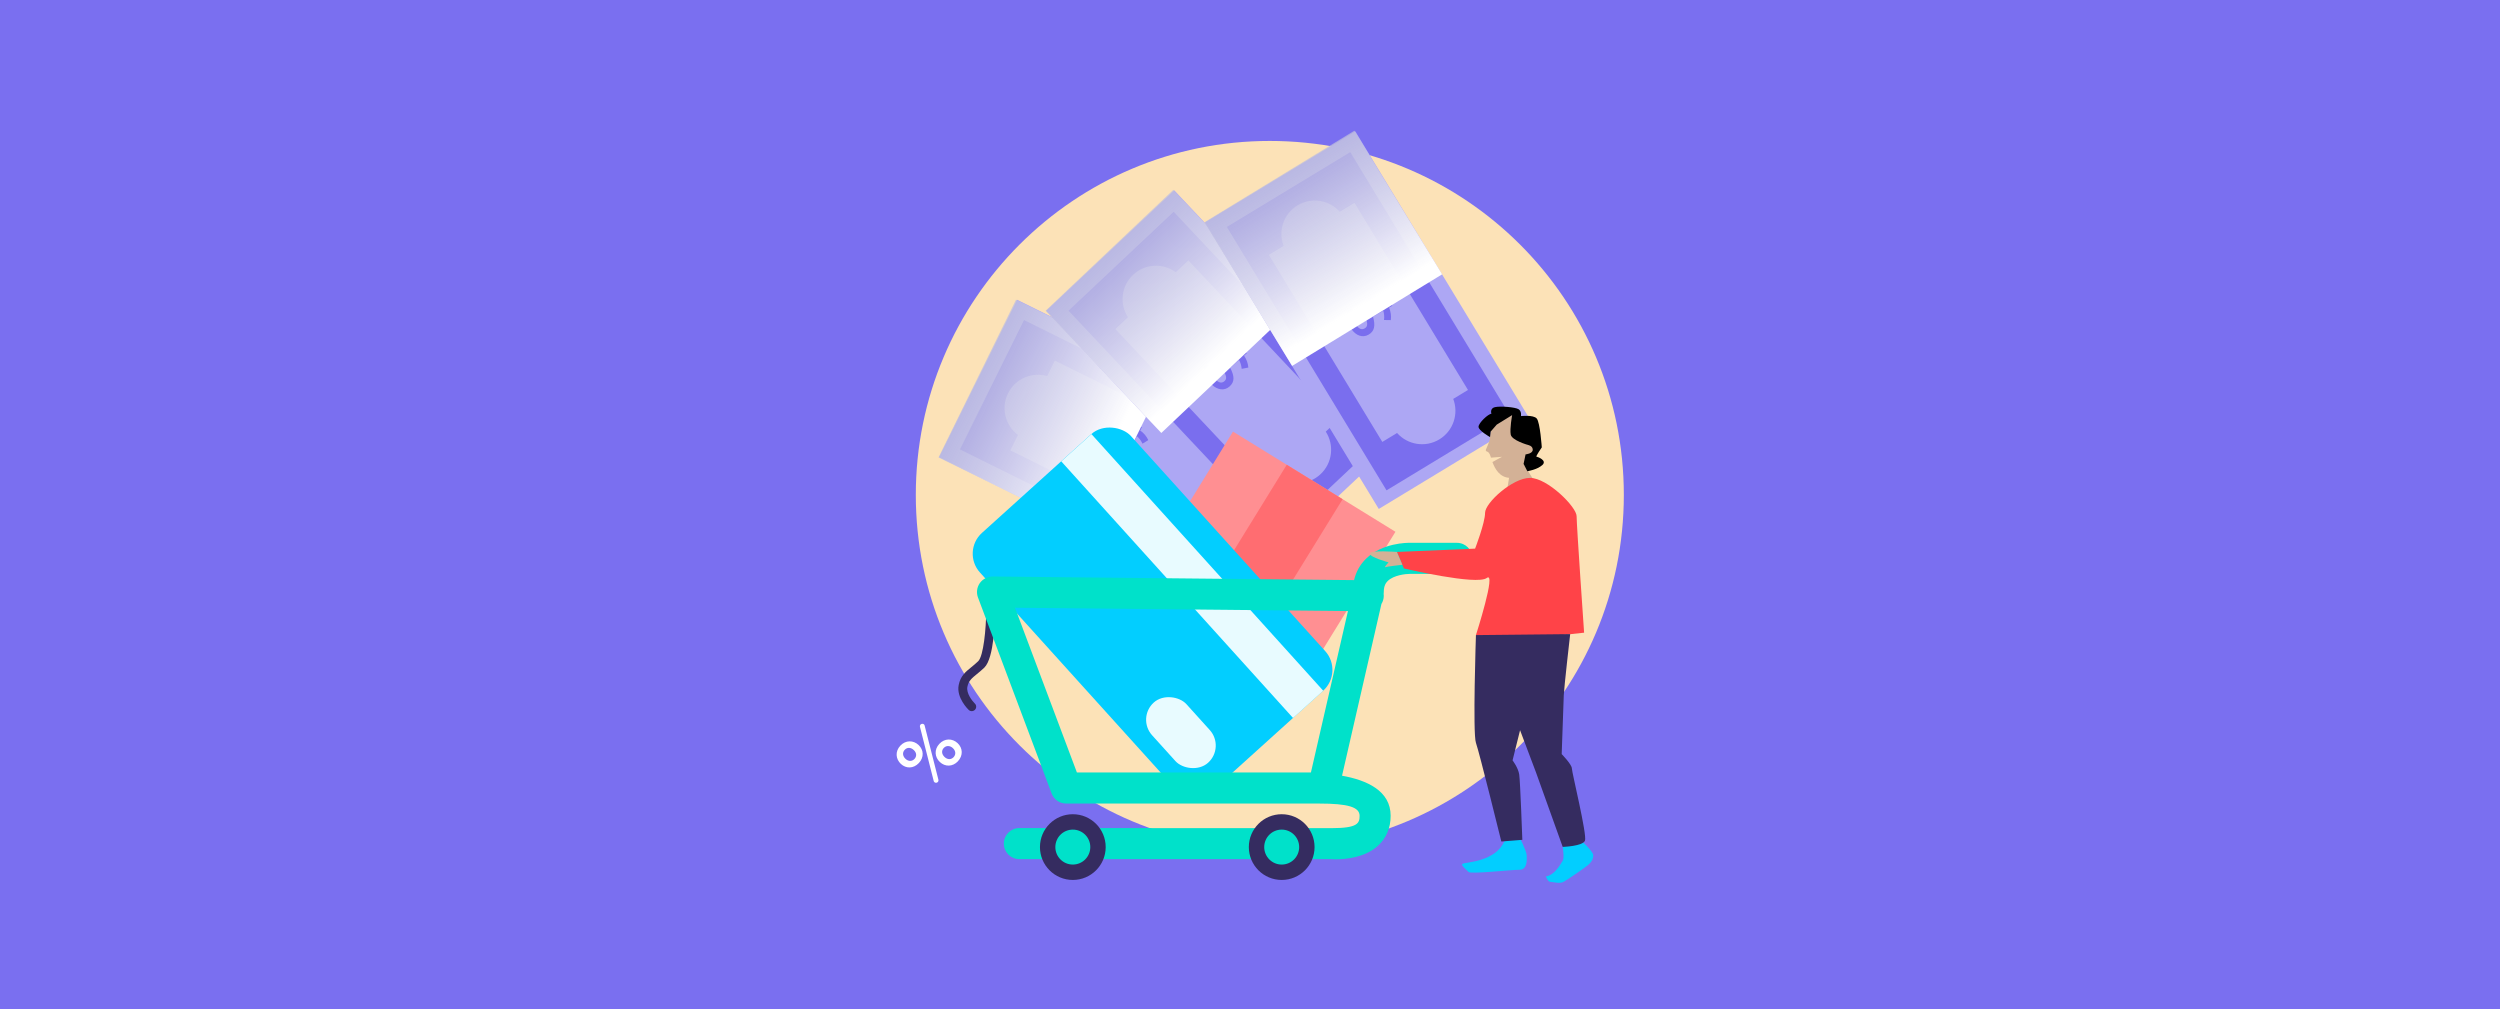 <?xml version="1.0" encoding="UTF-8"?>
<svg xmlns="http://www.w3.org/2000/svg" xmlns:xlink="http://www.w3.org/1999/xlink" viewBox="0 0 1090 440">
  <defs>
    <style>
      .cls-1 {
        fill: #00e1ca;
      }

      .cls-2 {
        fill: #02ceff;
      }

      .cls-3 {
        fill: #fff;
      }

      .cls-4 {
        fill: #e8fbff;
      }

      .cls-5 {
        fill: #ff4348;
      }

      .cls-6 {
        fill: #fce2b7;
      }

      .cls-7 {
        fill: #ff6d71;
      }

      .cls-8 {
        fill: #ff8f92;
      }

      .cls-9 {
        fill: #d3b196;
      }

      .cls-10 {
        fill: #ada7f4;
      }

      .cls-11 {
        fill: #352c60;
      }

      .cls-12 {
        fill: #7a6eee;
      }

      .cls-13 {
        fill: #7a6ff0;
      }

      .cls-14 {
        fill: url(#linear-gradient-2);
      }

      .cls-14, .cls-15, .cls-16 {
        mix-blend-mode: multiply;
      }

      .cls-15 {
        fill: url(#linear-gradient-3);
      }

      .cls-16 {
        fill: url(#linear-gradient);
      }

      .cls-17 {
        isolation: isolate;
      }
    </style>
    <linearGradient id="linear-gradient" x1="2181.82" y1="759.75" x2="2327.66" y2="759.75" gradientTransform="translate(1218.78 -953.38) rotate(90) scale(.5 1)" gradientUnits="userSpaceOnUse">
      <stop offset="0" stop-color="#b8b8d9" stop-opacity=".7"/>
      <stop offset="1" stop-color="#fff"/>
    </linearGradient>
    <linearGradient id="linear-gradient-2" x1="1937.96" y1="1030.74" x2="2083.79" y2="1030.74" gradientTransform="translate(1539.66 -876.15) rotate(90) scale(.5 1)" xlink:href="#linear-gradient"/>
    <linearGradient id="linear-gradient-3" x1="1866.7" y1="1172.56" x2="2012.53" y2="1172.56" gradientTransform="translate(1749.51 -867.8) rotate(90) scale(.5 1)" xlink:href="#linear-gradient"/>
  </defs>
  <g class="cls-17">
    <g id="Capa_1" data-name="Capa 1">
      <rect class="cls-13" x="-15.34" y="-16.67" width="1112.36" height="470.31"/>
      <g>
        <circle class="cls-6" cx="553.64" cy="215.8" r="154.35"/>
        <g>
          <g>
            <rect class="cls-10" x="453.6" y="124.41" width="76.62" height="146.09" transform="translate(96.64 550.61) rotate(-63.65)"/>
            <rect class="cls-12" x="461.2" y="130.39" width="62.94" height="134.3" transform="translate(96.98 551.35) rotate(-63.65)"/>
            <path class="cls-10" d="M546.42,224.45c3.17-6.41,1.19-14.02-4.35-18.14l3.34-6.74-85.5-42.35-3.34,6.74c-6.64-1.91-13.89,1.12-17.07,7.53-3.17,6.41-1.19,14.02,4.35,18.14l-3.34,6.74,85.5,42.35,3.34-6.74c6.64,1.91,13.89-1.12,17.07-7.53Z"/>
          </g>
          <path class="cls-12" d="M486.25,203.29c-1.96-1.34-3.46-3.2-4.41-5.35l2.68-1.38c.79,1.82,1.7,3.22,3.14,4.28l2.47-4.7c-3.02-2.76-3.96-4.93-2.55-7.62l.02-.05c1.36-2.59,4.32-3.27,7.45-1.93l.73-1.39,2.09,1.1-.76,1.44c1.64,1.14,2.75,2.52,3.55,4.2l-2.53,1.55c-.64-1.35-1.45-2.42-2.45-3.25l-2.4,4.56c3.17,2.83,3.96,5.12,2.61,7.68l-.02,.05c-1.38,2.62-4.36,3.28-7.55,1.94l-1.25,2.38-2.09-1.1,1.26-2.4Zm7.63-14.27c-1.57-.68-2.8-.28-3.35,.78l-.02,.05c-.52,.98-.4,1.87,1.15,3.4l2.22-4.22Zm-.93,12.13l.02-.05c.56-1.06,.39-1.97-1.19-3.51l-2.29,4.34c1.57,.68,2.84,.36,3.45-.79Z"/>
          <rect class="cls-16" x="420.7" y="144.56" width="76.65" height="73.39" transform="translate(93.89 513.27) rotate(-63.83)"/>
        </g>
        <g>
          <g>
            <rect class="cls-10" x="495.8" y="89.37" width="76.62" height="146.09" transform="translate(33.82 410.12) rotate(-43.25)"/>
            <rect class="cls-12" x="503.32" y="95.61" width="62.94" height="134.3" transform="translate(33.76 410.68) rotate(-43.25)"/>
            <path class="cls-10" d="M575.79,206.71c5.21-4.9,6-12.73,2.24-18.52l5.48-5.15-65.38-69.49-5.48,5.15c-5.55-4.11-13.41-3.79-18.62,1.11-5.21,4.9-6,12.73-2.24,18.52l-5.48,5.15,65.38,69.49,5.48-5.15c5.55,4.11,13.41,3.79,18.62-1.11Z"/>
          </g>
          <path class="cls-12" d="M526.77,165.91c-1.37-1.94-2.13-4.21-2.27-6.56l3-.35c.1,1.98,.47,3.62,1.45,5.11l3.96-3.55c-1.87-3.64-1.99-6,.27-8.03l.04-.04c2.18-1.95,5.19-1.56,7.66,.79l1.17-1.05,1.57,1.76-1.21,1.09c1.14,1.64,1.7,3.32,1.87,5.17l-2.91,.57c-.13-1.49-.52-2.77-1.17-3.9l-3.84,3.44c1.98,3.76,1.93,6.17-.24,8.11l-.04,.04c-2.2,1.97-5.23,1.56-7.75-.81l-2,1.79-1.57-1.76,2.02-1.81Zm12.13-10.72c-1.24-1.18-2.52-1.23-3.41-.44l-.04,.04c-.83,.74-1.03,1.62-.1,3.59l3.55-3.18Zm-5.1,11.05l.04-.04c.89-.8,1.05-1.71,.11-3.7l-3.66,3.27c1.24,1.18,2.54,1.33,3.51,.46Z"/>
          <rect class="cls-14" x="470.61" y="99.07" width="76.65" height="73.39" transform="translate(46.01 387.06) rotate(-43.43)"/>
        </g>
        <g>
          <g>
            <rect class="cls-10" x="557.71" y="66.52" width="76.62" height="146.09" transform="translate(14.02 329.26) rotate(-31.23)"/>
            <rect class="cls-12" x="565.15" y="72.89" width="62.94" height="134.3" transform="translate(13.85 329.64) rotate(-31.23)"/>
            <path class="cls-10" d="M627.56,191.57c6.11-3.71,8.52-11.2,6.05-17.65l6.43-3.9-49.47-81.58-6.43,3.9c-4.58-5.17-12.33-6.5-18.44-2.79-6.11,3.71-8.52,11.2-6.05,17.65l-6.43,3.9,49.47,81.58,6.43-3.9c4.58,5.17,12.33,6.5,18.44,2.79Z"/>
          </g>
          <path class="cls-12" d="M588.12,141.45c-.94-2.18-1.21-4.56-.86-6.88l3,.28c-.31,1.96-.29,3.63,.35,5.3l4.61-2.64c-1.07-3.95-.7-6.29,1.94-7.8l.05-.03c2.54-1.46,5.4-.44,7.32,2.36l1.36-.78,1.17,2.05-1.41,.81c.77,1.84,.97,3.6,.75,5.45l-2.97-.05c.18-1.48,.07-2.82-.33-4.06l-4.47,2.56c1.15,4.09,.6,6.44-1.92,7.88l-.05,.03c-2.56,1.47-5.44,.43-7.41-2.41l-2.33,1.34-1.17-2.05,2.35-1.35Zm14.09-7.96c-.97-1.41-2.21-1.73-3.25-1.14l-.05,.03c-.97,.55-1.34,1.37-.85,3.49l4.14-2.37Zm-7.29,9.74l.05-.03c1.04-.59,1.39-1.45,.88-3.6l-4.26,2.44c.97,1.41,2.2,1.83,3.33,1.18Z"/>
          <rect class="cls-15" x="538.62" y="71.56" width="76.65" height="73.39" transform="translate(28.13 316.54) rotate(-31.41)"/>
        </g>
        <rect class="cls-8" x="506.3" y="202.91" width="83.22" height="95.56" transform="translate(213.13 -250.28) rotate(31.66)"/>
        <rect class="cls-7" x="533.81" y="203.04" width="28.61" height="95.56" transform="translate(213.23 -250.37) rotate(31.66)"/>
        <g>
          <path class="cls-2" d="M662.37,364.72s3.27,6.53,3.27,8.16,.54,6.35-3.27,6.35-21.23,2-22.13,.91-3.81-3.08-2.36-3.63,14.15-.91,17.96-9.61l6.53-2.18Z"/>
          <path class="cls-2" d="M681.33,369.26s.82,4.83,0,6.04-3.36,6.29-7.35,6.84c0,0,.91,2.36,2,2.36s3.99,.91,5.71,0,9.52-6.31,10.79-7.42,2.18-2.38,2.18-4.19-6.17-7.26-6.17-7.26l-7.17,3.63Z"/>
          <path class="cls-9" d="M669.53,196.19c-.39-3.35-2.4-2.02-3.39-2.21-.52-.1-1.35-3.46-2.02-6.61-.66-3.1-1.52-6.69-4.84-6.38l-2.9,.1c-3.29,.31-5.86,4.03-6.49,7.1-.23,1.13-.19,3.2-.52,4.1-.61,1.65-1.16,2.94-1.52,3.75-.16,.36,.07,.74,.46,.83,.51,.12,1.13,.62,1.58,2.11,.05,.17,.11,.36,.17,.56,1.18-.1,2.9-.24,4.81-.37-.11,.01-2.49,1.42-4.18,2.26,1.13,3.06,3.2,6.78,7.63,6.92,5.75,.19,7.2-10.03,7.2-10.03,0,0,4.28,.2,4.01-2.12Z"/>
          <polygon class="cls-9" points="663.1 200.36 669.54 210.7 656.75 215.78 658.68 203.81 663.1 200.36"/>
          <g>
            <path class="cls-13" d="M428.23,307.43c-.16-2.51-2.25-4.47-4.76-4.47l-15.99,.03-28.77,30.65,21.73,20.4,28.77-30.65-.98-15.95Zm-7.79,3.53c-1.07-1.01-1.12-2.7-.12-3.77s2.71-1.14,3.78-.13,1.12,2.7,.11,3.78c-1.01,1.07-2.7,1.12-3.77,.12Z"/>
            <path class="cls-3" d="M400.61,332.69c-2.33,2.48-5.58,2.49-7.84,.37s-2.56-5.46-.23-7.94c2.35-2.5,5.68-2.44,7.96-.3,2.26,2.12,2.46,5.37,.11,7.88Zm-1.9-1.78c1.05-1.12,.98-2.7-.29-3.88-1.36-1.28-2.92-1.23-3.97-.11-1.03,1.09-1,2.67,.36,3.95,1.26,1.19,2.87,1.14,3.89,.04Zm10.45,9.08c.08,.35-.02,.71-.25,.95-.41,.44-1.09,.48-1.51,.09-.15-.14-.25-.32-.3-.51l-6.01-23.66c-.08-.35,.02-.71,.25-.95,.39-.41,1.12-.46,1.53-.07,.12,.11,.22,.3,.27,.49l6.01,23.66Zm8.5-8.08c-2.33,2.48-5.61,2.46-7.87,.34-2.29-2.15-2.56-5.46-.23-7.94,2.33-2.48,5.68-2.44,7.96-.3s2.46,5.42,.13,7.9Zm-1.9-1.78c1.05-1.12,1.02-2.7-.29-3.93s-2.94-1.2-3.99-.09-.98,2.7,.36,3.95,2.87,1.18,3.92,.07Z"/>
          </g>
          <path class="cls-11" d="M423.68,310.06c-.48,0-.96-.18-1.33-.54-.22-.21-5.44-5.28-4.37-10.81,.77-3.97,2.97-5.76,5.52-7.83,.95-.77,1.93-1.57,2.98-2.58,2.33-2.24,3.45-14.15,3.51-21.89,0-1.06,.87-1.92,1.93-1.92h.01c1.07,0,1.93,.88,1.92,1.95-.02,3.39-.36,20.48-4.69,24.65-1.17,1.12-2.26,2.01-3.22,2.79-2.28,1.86-3.66,2.98-4.16,5.57-.55,2.86,2.16,6.23,3.25,7.29,.77,.74,.79,1.96,.05,2.73-.38,.39-.89,.59-1.39,.59Z"/>
          <g>
            <rect class="cls-2" x="458.16" y="191.37" width="88.73" height="150.78" rx="12.22" ry="12.22" transform="translate(-49.21 405.62) rotate(-42.09)"/>
            <rect class="cls-4" x="444.41" y="242.29" width="150.78" height="17.74" transform="translate(357.78 -302.94) rotate(47.91)"/>
            <rect class="cls-4" x="504.8" y="301.77" width="20.19" height="35.36" rx="10.09" ry="10.09" transform="translate(-81.34 427.5) rotate(-42.09)"/>
          </g>
          <path class="cls-1" d="M635.19,236.66h-20.06c-1.7-.04-12.43,.03-19.49,6.9-2.64,2.56-4.42,5.74-5.27,9.37l-157.57-1.57c-2.21,.03-4.33,1.06-5.61,2.89-1.28,1.83-1.58,4.17-.79,6.26l32.11,85.45c.99,2.64,3.51,4.39,6.33,4.39h110.32c12.54,0,17.62,1.53,17.62,5.34,0,3.27-.87,5.38-12.17,5.38-.22,0-136.18-.03-136.18-.03-3.74,0-6.77,3.03-6.77,6.77s3.03,6.77,6.77,6.77h135.24c.52,.04,1.44,.09,2.62,.09,4.48,0,12.82-.77,18.47-5.89,3.64-3.3,5.56-7.82,5.56-13.08,0-10.98-10.45-15.56-21.19-17.49l17.17-74.87c.63-1.02,1-2.22,1.02-3.5,0-.3-.01-.6-.05-.89,.03-.27,.05-.54,.05-.81,0-2.81,.99-4.1,1.73-4.83,2.6-2.56,7.86-3.1,9.67-3.1,.12,0,.23,0,.34,0h20.14c3.74,0,6.77-3.03,6.77-6.77s-3.03-6.77-6.77-6.77Zm-63.62,100.14h-102.04l-26.99-71.82,145.16,1.45-16.14,70.37Z"/>
          <circle class="cls-11" cx="467.75" cy="369.33" r="14.33"/>
          <circle class="cls-1" cx="467.75" cy="369.33" r="7.62"/>
          <circle class="cls-11" cx="558.82" cy="369.33" r="14.33"/>
          <circle class="cls-1" cx="558.82" cy="369.33" r="7.62"/>
          <path class="cls-5" d="M609.04,240.64l3.07,7.21s31.77,7.47,36.12,4.15-4.73,24.93-4.73,24.93c0,0,2.18,3.27,4.72,3.27s42.45-4.35,42.45-4.35c0,0-3.27-46.8-3.27-50.8s-12.7-16.69-20.32-16.69-19.59,10.88-19.59,15.24-4.35,15.6-4.35,15.6l-34.11,1.45Z"/>
          <path class="cls-11" d="M643.51,276.92s-1.45,42.94,0,46.96c1.45,4.02,11.07,43.02,11.07,43.02l9.16-.73s-.91-25.49-1.36-28.48-2.9-6.17-2.9-6.17l3.27-13.15,6.98,18.5,11.61,32.38s8.71-.27,9.71-2.72c1-2.45-5.71-29.75-5.71-31.48s-4.44-6.26-4.44-6.26c0,0,.82-22.68,.91-25.67s2.79-26.64,2.79-26.64l-41.07,.43Z"/>
          <path class="cls-9" d="M609.04,240.64s-11.79-.91-11.79,.73,8.16,3.81,8.16,3.81c0,0-2.18,2.44-1.45,2.12s7.47-1.05,7.47-1.05l-2.39-5.61Z"/>
          <path d="M666.15,193.98s-6.99-1.96-7.47-4.5,.61-8.49,.61-8.49l-6.71,4.14-2.67,3.06-.25,2.38s-5.02-2.81-5.02-4.49,4.26-5.67,5.62-5.67c0,0-.82-2.36,1.54-2.9,2.36-.54,8.89,0,10.3,.91s1.05,2.99,1.05,2.99c0,0,5.35-.63,6.85,1.04,1.5,1.68,2.22,12.61,2.22,12.61,0,0-2.77,3.99-2.31,4.04s4.81,1.63,2.54,3.67c-2.27,2.04-6.53,2.68-6.53,2.68l-1.64-3.19,.87-4.15s3.13-.27,3.13-2.04-2.12-2.08-2.12-2.08Z"/>
        </g>
      </g>
    </g>
  </g>
</svg>